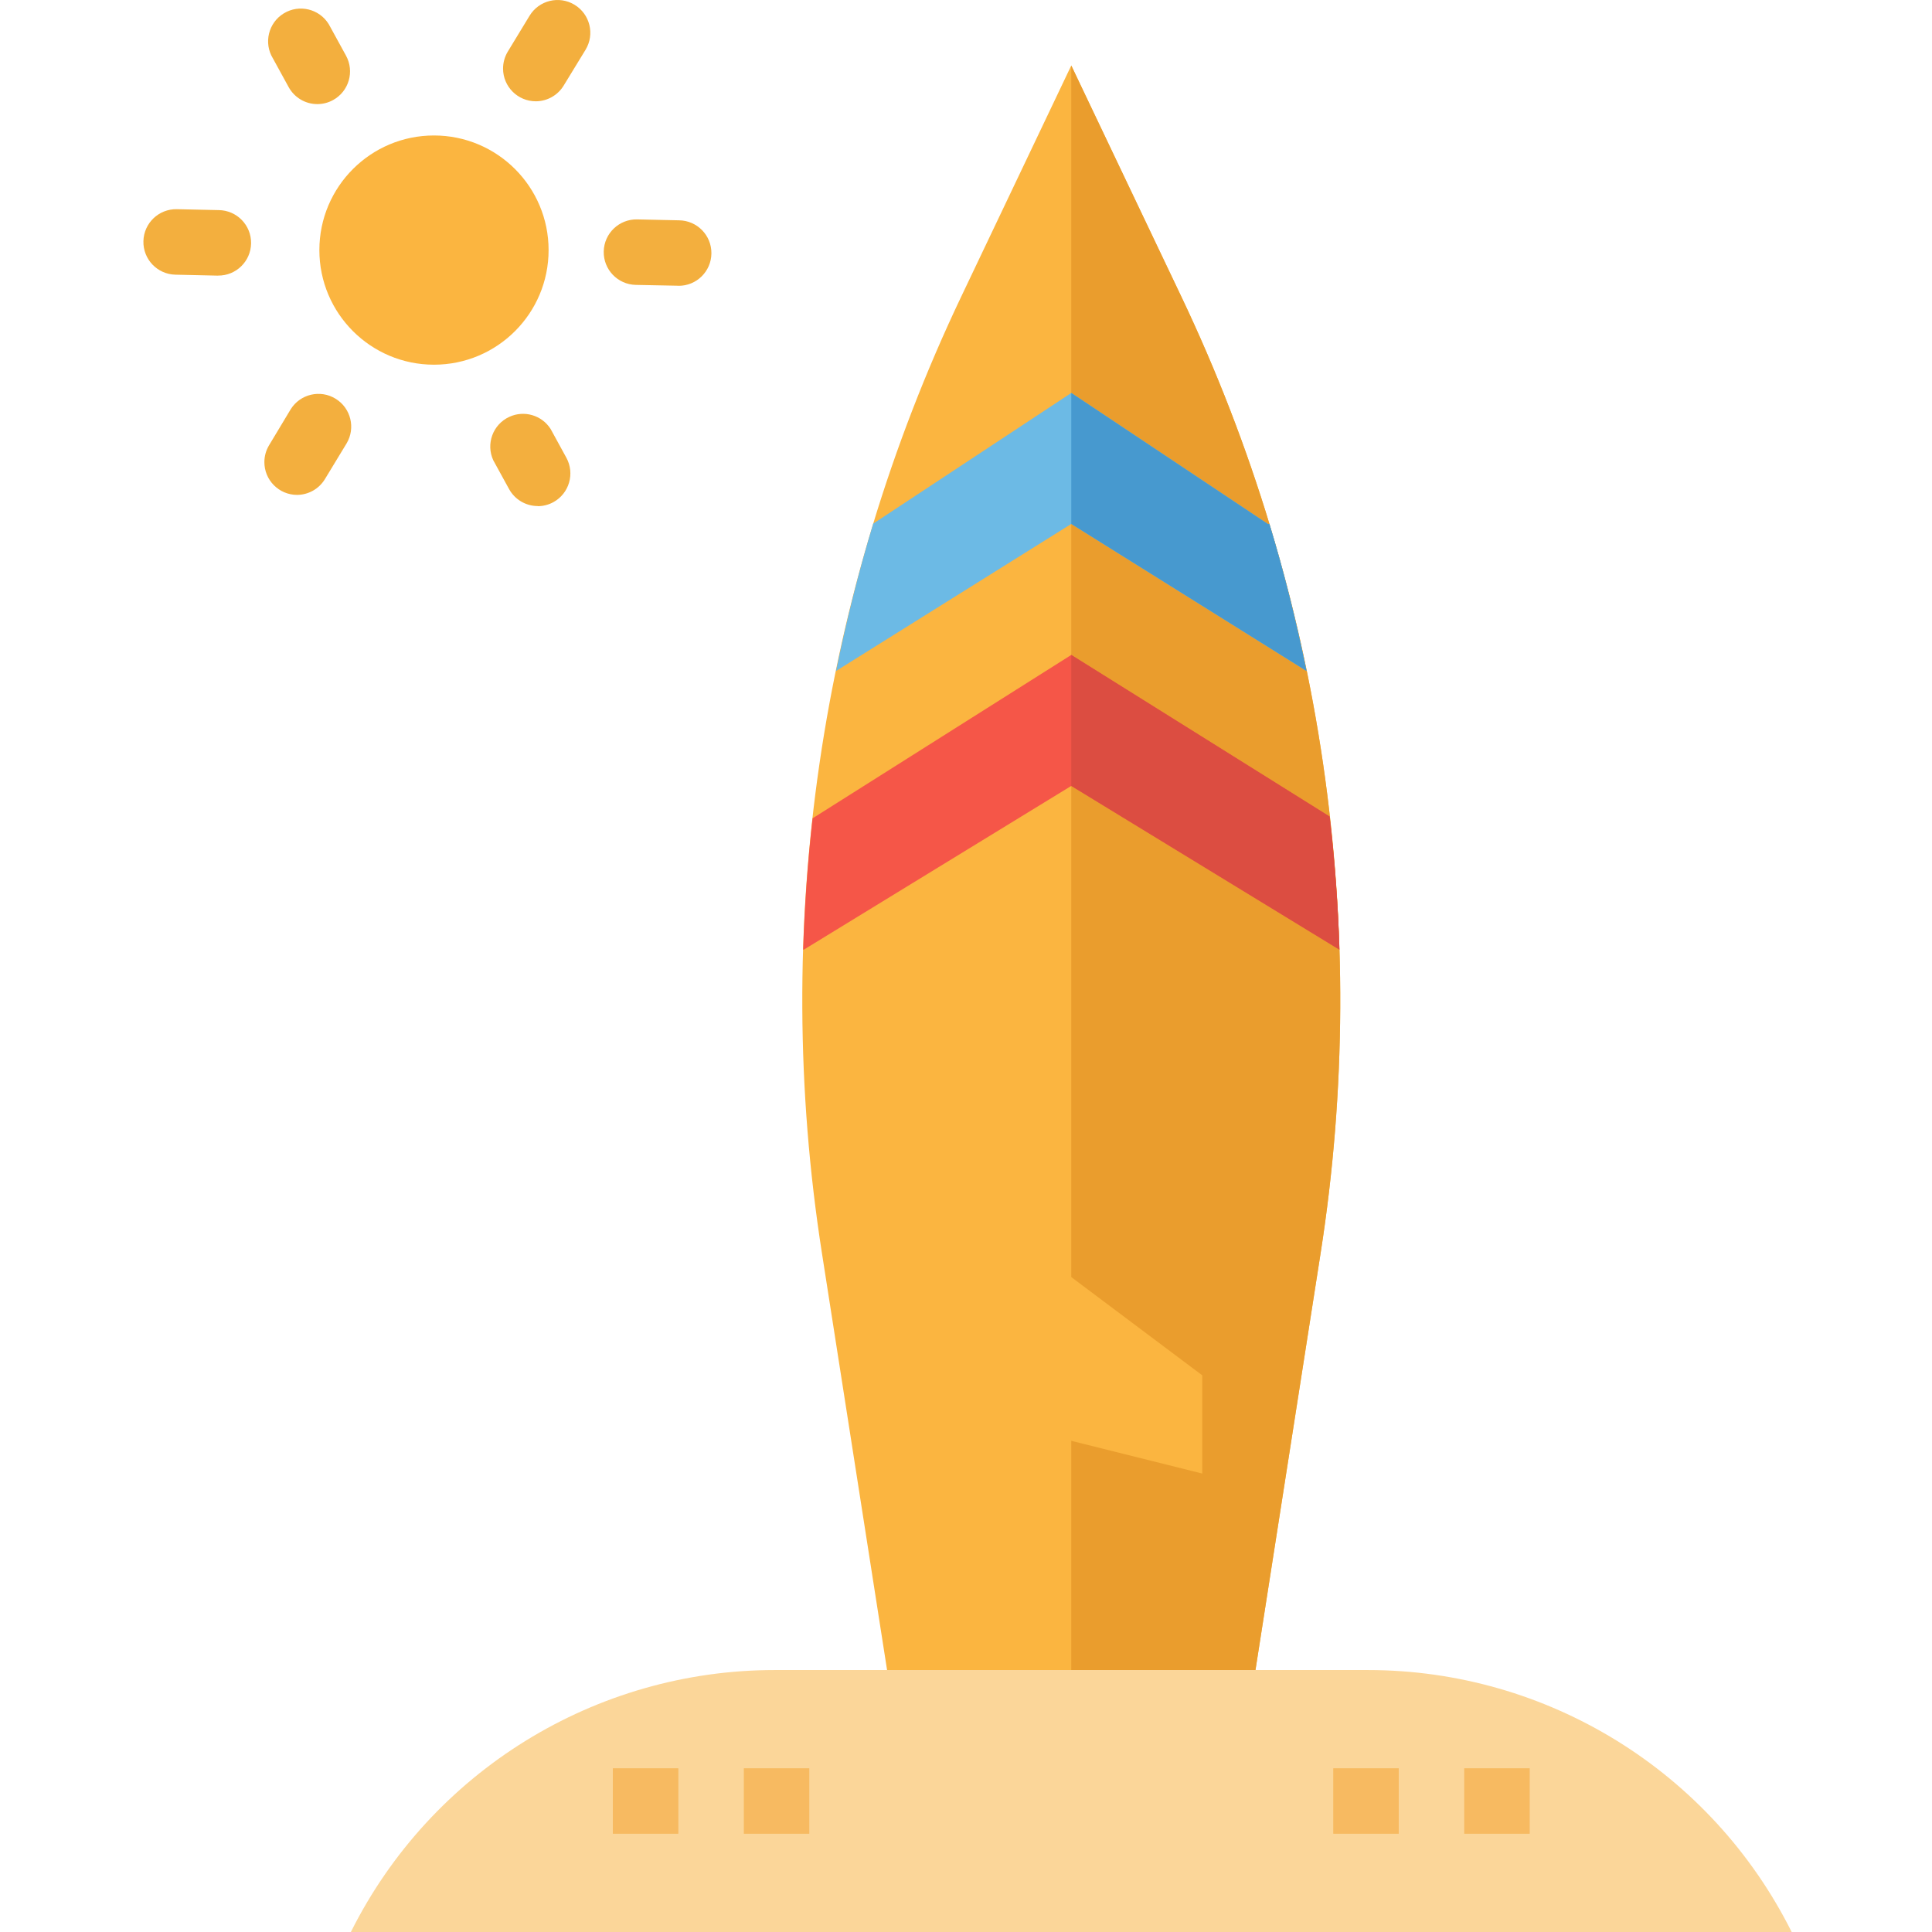 <svg height="511pt" viewBox="-37 0 511 512" width="511pt" xmlns="http://www.w3.org/2000/svg"><path d="m203.008 477.289-22.691-145.219c-13.484-86.301-.605-174.668 36.949-253.531l29.133-61.18 29.133 61.18c37.559 78.863 50.434 167.23 36.949 253.531l-22.691 145.219zm0 0" fill="#fbb540"/><path d="m275.531 78.539-29.133-61.18v459.93h43.391l22.691-145.219c13.484-86.301.605-174.668-36.949-253.531zm0 0" fill="#ea9d2d"/><path d="m437.312 512h-381.828c21.273-42.547 64.758-69.422 112.328-69.422h157.176c47.566 0 91.051 26.875 112.324 69.422zm0 0" fill="#fbd699"/><path d="m246.398 338.441 34.711 26.035v26.031l-34.711-8.676h-17.355v-43.391zm0 0" fill="#fbb540"/><path d="m246.398 104.137-52.477 34.625c-3.91 12.871-7.156 25.906-9.855 39.051l62.332-38.965 62.332 38.965c-2.688-13.113-5.926-26.129-9.832-38.965h-.434zm0 0" fill="#6cbae5"/><path d="m298.902 138.848h-.434l-52.07-34.711v34.711l62.332 38.965c-2.688-13.113-5.926-26.129-9.828-38.965zm0 0" fill="#4799cf"/><path d="m177.844 216.863c-1.297 11.57-2.129 23.172-2.5 34.801h.191l70.863-43.391 71.047 43.391c-.363-11.805-1.23-23.566-2.602-35.285l-68.445-42.816zm0 0" fill="#f55648"/><path d="m317.461 251.664c-.363-11.805-1.23-23.566-2.602-35.285l-68.461-42.816v34.711l71.047 43.391zm0 0" fill="#dc4d41"/><path d="m159.621 468.609h17.355v17.355h-17.355zm0 0" fill="#f7ba61"/><path d="m124.91 468.609h17.355v17.355h-17.355zm0 0" fill="#f7ba61"/><path d="m315.824 468.609h17.355v17.355h-17.355zm0 0" fill="#f7ba61"/><path d="m350.535 468.609h17.355v17.355h-17.355zm0 0" fill="#f7ba61"/><path d="m107.883 66.277c0 16.773-13.598 30.371-30.375 30.371-16.773 0-30.371-13.598-30.371-30.371 0-16.777 13.598-30.375 30.371-30.375 16.777 0 30.375 13.598 30.375 30.375zm0 0" fill="#fbb540"/><g fill="#f3af3e"><path d="m46.59 27.59c-3.164-.004-6.07-1.73-7.594-4.504l-4.172-7.609c-2.5-4.09-1.211-9.43 2.879-11.93 4.086-2.5 9.43-1.211 11.93 2.879.137.227.266.461.387.703l4.172 7.609c2.305 4.203.77 9.477-3.434 11.781-1.277.703-2.711 1.07-4.168 1.07zm0 0"/><path d="m20.27 73.043h-.191l-11.09-.25c-4.793-.105-8.594-4.074-8.484-8.867.105-4.793 4.074-8.594 8.867-8.488l11.082.242c4.793.051 8.637 3.977 8.586 8.77-.051 4.793-3.977 8.637-8.77 8.586zm0 0"/><path d="m41.184 131.152c-4.793-.031-8.652-3.941-8.621-8.734.008-1.547.434-3.066 1.227-4.395l5.738-9.547c2.531-4.07 7.883-5.316 11.953-2.781 4 2.488 5.285 7.723 2.887 11.781l-5.754 9.484c-1.574 2.602-4.391 4.191-7.43 4.191zm0 0"/><path d="m105.02 134.109c-3.168.004-6.086-1.723-7.613-4.5l-4.18-7.621c-2.012-4.352-.113-9.508 4.238-11.516 3.941-1.824 8.621-.449 10.957 3.211l4.164 7.609c2.305 4.203.766 9.477-3.434 11.785-1.277.699-2.707 1.066-4.16 1.066zm0 0"/><path d="m142.266 75.719h-.184l-11.098-.219c-4.793-.105-8.594-4.074-8.488-8.867.105-4.793 4.074-8.594 8.867-8.488l11.082.242c4.793.051 8.637 3.977 8.586 8.77-.047 4.793-3.973 8.637-8.766 8.586zm0 0"/><path d="m104.488 26.844c-4.793-.004-8.676-3.891-8.672-8.684.004-1.586.438-3.141 1.262-4.5l5.762-9.484c2.488-4.098 7.824-5.402 11.922-2.914 4.098 2.488 5.406 7.824 2.918 11.922l-5.789 9.477c-1.566 2.59-4.375 4.176-7.402 4.184zm0 0"/></g></svg>